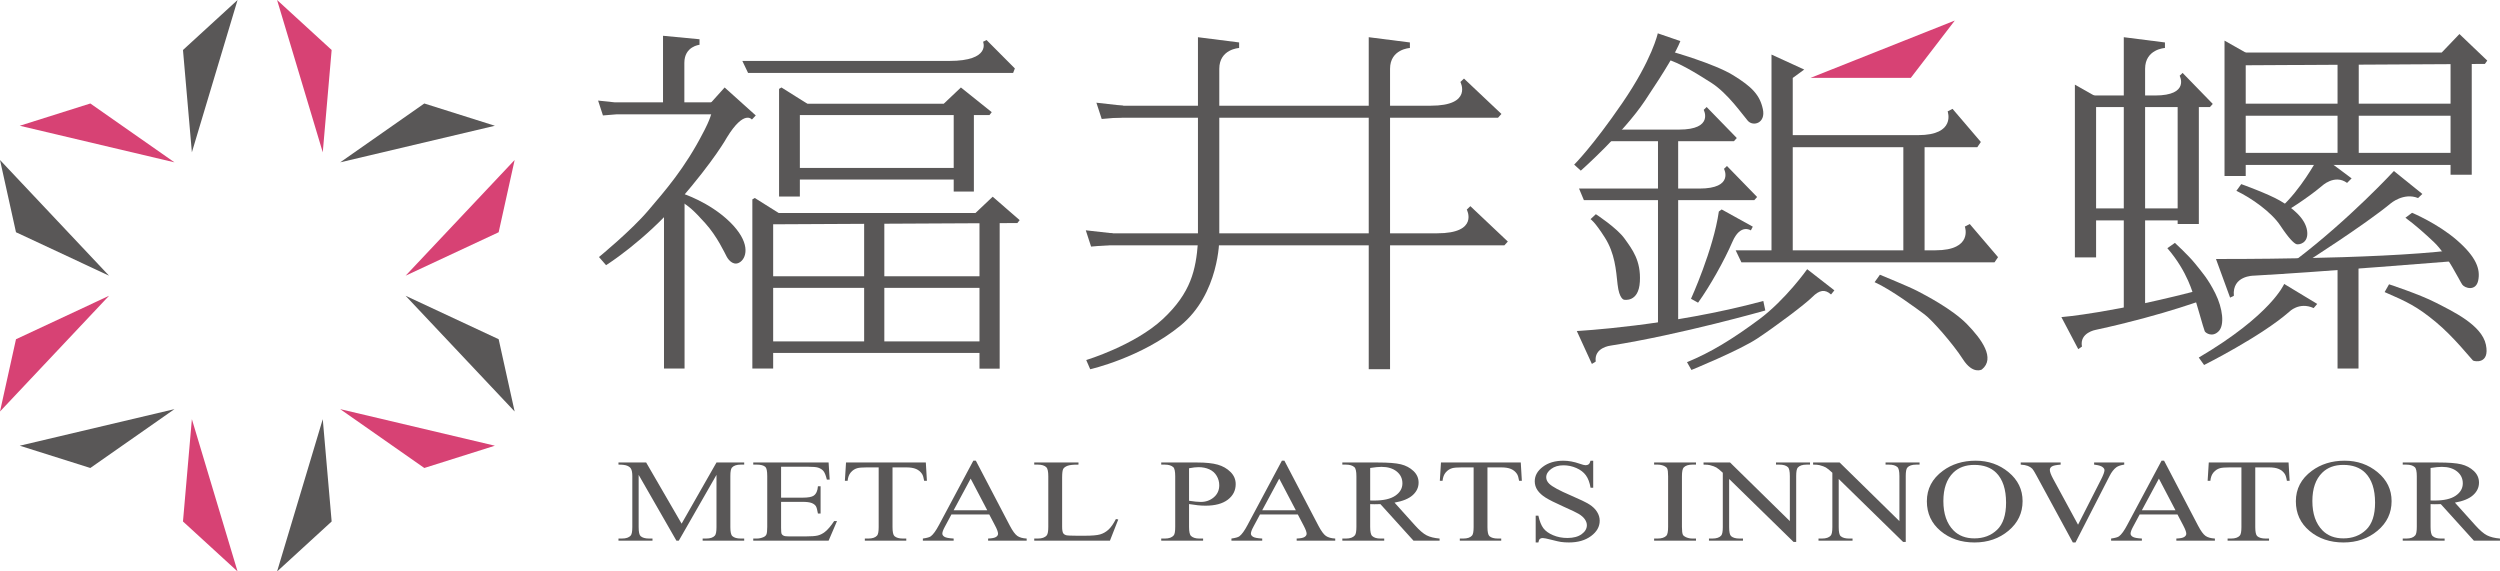 <?xml version="1.0" encoding="utf-8"?>
<!-- Generator: Adobe Illustrator 12.0.0, SVG Export Plug-In . SVG Version: 6.00 Build 51448)  -->
<!DOCTYPE svg PUBLIC "-//W3C//DTD SVG 1.1//EN" "http://www.w3.org/Graphics/SVG/1.1/DTD/svg11.dtd">
<svg  version="1.1" id="レイヤー_1" xmlns="http://www.w3.org/2000/svg" xmlns:xlink="http://www.w3.org/1999/xlink" width="375.728" height="85.888"
	 viewBox="0 0 375.728 85.888" overflow="visible" enable-background="new 0 0 375.728 85.888" xml:space="preserve">
<polygon fill="#D74274" points="13.575,15.553 26.222,24.4 2.969,18.901 "/>
<polygon fill="#D74274" points="2.403,50.984 16.387,44.453 0,61.844 "/>
<polygon fill="#D74274" points="27.5,78.374 28.838,62.998 35.704,85.888 "/>
<polygon fill="#D74274" points="63.77,70.334 51.124,61.488 74.377,66.986 "/>
<polygon fill="#D74274" points="74.944,34.904 60.958,41.434 77.346,24.045 "/>
<polygon fill="#D74274" points="49.844,7.513 48.508,22.891 41.642,0 "/>
<polygon fill="#595757" points="27.5,7.513 28.838,22.891 35.704,0 "/>
<polygon fill="#595757" points="2.403,34.904 16.387,41.434 0,24.045 "/>
<polygon fill="#595757" points="13.575,70.334 26.222,61.488 2.969,66.986 "/>
<polygon fill="#595757" points="49.844,78.374 48.508,62.998 41.642,85.888 "/>
<polygon fill="#595757" points="74.944,50.984 60.958,44.453 77.346,61.844 "/>
<polygon fill="#595757" points="63.77,15.553 51.124,24.4 74.377,18.901 "/>
<polygon fill="#D74274" points="287.179,11.7 272.112,11.7 293.791,3.087 "/>
<g>
	<path fill="#595757" d="M99.646,16.045V5.377l5.486,0.522v0.834c0,0-2.28,0.216-2.28,2.713v6.785L99.646,16.045z"/>
	<path fill="#595757" d="M180.042,35.75V5.592l6.188,0.786v0.834c0,0-2.981,0.157-2.981,3.131v25.592L180.042,35.75z"/>
	<polygon fill="#595757" points="89.888,15.116 92.414,15.383 109.234,15.383 109.234,17.187 92.615,17.187 90.617,17.35 	"/>
	<path fill="#595757" d="M106.695,15.603l2.212-2.456l4.678,4.203l-0.581,0.615c0,0-1.159-1.557-3.77,2.717
		c0,0-1.785,3.29-7.112,9.447c-5.327,6.159-11.035,9.724-11.035,9.724l-1.067-1.224c0,0,4.821-3.952,7.38-6.961
		c2.557-3.008,5.527-6.365,8.316-11.804c0,0,1.179-2.151,1.282-3.256C107.095,15.501,106.695,15.603,106.695,15.603"/>
	<polygon fill="#595757" points="99.792,31.676 99.792,55.387 102.883,55.387 102.883,28.292 	"/>
	<path fill="#595757" d="M102.546,29.069c0,0,4.067,1.287,7.139,4.282c3.068,2.995,2.59,5.213,1.638,5.97
		c-0.95,0.756-1.772-0.133-2.097-0.731c-0.327-0.598-1.438-3.065-3.256-5.072c-1.766-1.951-2.403-2.513-3.849-3.388
		C100.583,29.2,102.546,29.069,102.546,29.069"/>
	<path fill="#595757" d="M111.568,9.158l0.863,1.808h39.832l0.262-0.679l-4.251-4.269l-0.525,0.258c0,0,1.23,2.882-5.08,2.882
		H111.568z"/>
	<polygon fill="#595757" points="117.087,13.36 117.087,29.532 120.212,29.532 120.212,16.337 121.342,15.594 117.448,13.147 	"/>
	<polygon fill="#595757" points="119.685,17.296 148.706,17.296 149.048,16.857 144.416,13.147 141.833,15.594 119.936,15.594 	"/>
	<polygon fill="#595757" points="119.214,26.978 144.209,26.978 144.209,25.237 118.571,25.237 	"/>
	<polygon fill="#595757" points="113.072,29.967 113.072,55.387 116.199,55.387 116.199,32.943 117.33,32.2 113.435,29.755 	"/>
	<polygon fill="#595757" points="115.671,33.712 152.9,33.522 153.248,33.083 149.19,29.564 146.607,32.01 115.923,32.01 	"/>
	<polygon fill="#595757" points="115.201,43.262 148.979,43.262 148.979,41.521 114.558,41.521 	"/>
	<polygon fill="#595757" points="115.201,53.047 148.979,53.047 148.979,51.305 114.558,51.305 	"/>
	<rect x="143.333" y="16.644" fill="#595757" width="3.032" height="12.144"/>
	<rect x="147.209" y="33.052" fill="#595757" width="3.032" height="22.354"/>
	<rect x="129.874" y="33.056" fill="#595757" width="3.032" height="19.335"/>
	<path fill="#595757" d="M183.25,35.935c0,0,0.034,8.202-5.852,13.016c-5.883,4.814-13.549,6.543-13.549,6.543l-0.599-1.383
		c0,0,7.261-2.199,11.511-6.156c4.25-3.961,4.967-7.415,5.281-11.501V35.75L183.25,35.935z"/>
	<path fill="#595757" d="M205.708,5.592v49.9h3.204V10.343c0-2.976,2.983-3.13,2.983-3.13V6.38L205.708,5.592z"/>
	<path fill="#595757" d="M319.186,5.592v41.439h3.204V10.343c0-2.976,2.983-3.13,2.983-3.13V6.38L319.186,5.592z"/>
	<path fill="#595757" d="M165.862,15.887l0.864,1.809h58.411l0.514-0.57l-5.629-5.319l-0.537,0.513c0,0,1.894,3.567-4.463,3.567
		H165.862z"/>
	<path fill="#595757" d="M242.623,19.477l-1.112,1.74h19.088l0.427-0.473l-4.531-4.659l-0.443,0.426c0,0,1.572,2.966-3.711,2.966
		H242.623z"/>
	<path fill="#595757" d="M237.315,28.34l0.729,1.739h25.608l0.427-0.473l-4.533-4.658l-0.445,0.426c0,0,1.572,2.966-3.711,2.966
		H237.315z"/>
	<polygon fill="#595757" points="168.806,15.887 164.778,15.435 165.577,17.881 168.577,17.625 168.966,16.822 	"/>
	<path fill="#595757" d="M164.267,35.064l0.862,1.81h60.966l0.518-0.571l-5.63-5.319l-0.537,0.514c0,0,1.891,3.566-4.462,3.566
		H164.267z"/>
	<polygon fill="#595757" points="167.209,35.064 163.184,34.612 163.98,37.06 166.98,36.803 167.371,36 	"/>
	<path fill="#595757" d="M249.15,5.008c0,0-0.811,3.886-5.337,10.483c-4.525,6.599-7.229,9.252-7.229,9.252l0.997,0.906
		c0,0,6.365-5.616,9.636-10.509c3.272-4.891,4.652-7.298,5.328-8.962L249.15,5.008z"/>
	<path fill="#595757" d="M251.207,7.742c0,0,6.431,1.813,9.27,3.563c2.839,1.751,4.006,2.967,4.465,5.092
		c0.46,2.125-1.46,2.659-2.256,1.761c-0.797-0.9-2.976-4.112-5.526-5.738c-2.55-1.628-4.813-2.97-6.675-3.539L251.207,7.742z"/>
	<path fill="#595757" d="M239.043,32.937l0.8-0.745c0,0,3.178,2.068,4.318,3.673c1.145,1.605,2.478,3.287,2.296,6.476
		c-0.18,3.19-2.396,2.7-2.396,2.7s-0.713-0.115-0.952-2.286c-0.237-2.171-0.393-4.657-1.926-7.072
		C239.647,33.268,239.043,32.937,239.043,32.937"/>
	<path fill="#595757" d="M254.141,44.908c0,0,3.376-7.435,4.184-13.119l0.426-0.311l4.678,2.589l-0.293,0.56
		c0,0-1.566-1.075-2.767,1.708c-1.201,2.786-3.379,6.675-5.165,9.157L254.141,44.908z"/>
	<rect x="249.181" y="20.411" fill="#595757" width="3.032" height="28.841"/>
	<path fill="#595757" d="M236.98,49.748c0,0,14.036-0.727,28.031-4.514l0.298,1.428c0,0-12.645,3.606-23.263,5.283
		c0,0-2.505,0.275-2.224,2.396l-0.576,0.357L236.98,49.748z"/>
	<polygon fill="#595757" points="266.241,8.2 271.157,10.453 269.434,11.712 269.434,38.485 266.241,38.485 	"/>
	<polygon fill="#595757" points="286.055,20.787 289.247,21.204 289.247,38.485 286.055,38.485 	"/>
	<path fill="#595757" d="M260.855,37.619l0.863,1.809h38.038l0.533-0.779l-4.254-4.98l-0.736,0.382c0,0,1.308,3.568-4.435,3.568
		H260.855z"/>
	<path fill="#595757" d="M267.574,20.309l0.862,1.809h28.736l0.533-0.779l-4.256-4.981l-0.734,0.383c0,0,1.304,3.568-4.438,3.568
		H267.574z"/>
	<path fill="#595757" d="M271.604,40.457c0,0-3.229,4.577-7.236,7.553c-4.01,2.975-7.301,4.979-10.827,6.42l0.667,1.172
		c0,0,7.171-2.92,9.927-4.748c2.756-1.83,7.139-5.113,8.221-6.197c1.079-1.083,1.91-1.229,2.832-0.4l0.503-0.618L271.604,40.457z"/>
	<path fill="#595757" d="M281.737,42.407l0.798-1.117c0,0,4.355,1.783,5.581,2.42c1.223,0.636,5.302,2.749,7.507,5.009
		c2.207,2.26,4.302,5.15,2.229,6.814c0,0-1.349,0.787-2.841-1.539c-1.486-2.324-4.67-5.932-5.763-6.734
		C288.153,46.457,284.294,43.558,281.737,42.407"/>
	<polygon fill="#595757" points="311.837,12.722 315.024,14.528 315.024,38.682 311.837,38.682 	"/>
	<polygon fill="#595757" points="334.326,6.105 337.512,7.911 337.512,26.452 334.326,26.452 	"/>
	<polygon fill="#595757" points="351.313,8.418 354.498,8.643 354.498,24.007 351.313,24.007 	"/>
	<polygon fill="#595757" points="368.297,8.206 371.481,7.724 371.481,26.264 368.297,26.264 	"/>
	<polygon fill="#595757" points="327.282,14.847 330.467,15.521 330.467,33.668 327.282,33.668 	"/>
	<path fill="#595757" d="M314.156,14.352l-1.113,1.739h19.089l0.427-0.473l-4.531-4.658l-0.444,0.425c0,0,1.571,2.967-3.71,2.967
		H314.156z"/>
	<polygon fill="#595757" points="328.023,31.316 312.837,31.316 313.703,33.126 328.023,33.126 	"/>
	<polygon fill="#595757" points="370.054,15.584 336.245,15.584 337.11,17.394 370.054,17.394 	"/>
	<polygon fill="#595757" points="370.054,22.974 336.245,22.974 337.11,24.784 370.054,24.784 	"/>
	<path fill="#595757" d="M309.808,47.658c0,0,8.011-0.627,21.984-4.388l0.377,1.408c0,0-6.675,2.623-17.179,4.891
		c0,0-2.493,0.414-2.09,2.518l-0.557,0.386L309.808,47.658z"/>
	<path fill="#595757" d="M325.734,37.3l1.133-0.798c0,0,2.04,1.87,3.056,3.135c1.011,1.267,1.938,2.277,3.033,4.482
		c1.094,2.203,1.415,4.736,0.48,5.674c-0.932,0.939-1.926,0.273-2.079,0c-0.15-0.271-1.387-4.855-1.591-5.201
		C329.565,44.248,328.863,40.921,325.734,37.3"/>
	<polygon fill="#595757" points="335.095,9.823 373.458,9.606 373.815,9.108 369.63,5.114 366.971,7.891 335.354,7.891 	"/>
	<path fill="#595757" d="M348.121,24.167c0,0-2.396,4.401-5.32,7.014l0.461,0.774c0,0,3.381-2.041,5.674-3.983
		c0,0,1.924-1.858,3.81-0.483l0.681-0.679l-3.238-2.416L348.121,24.167z"/>
	<path fill="#595757" d="M336.109,28.681l0.73-1.01c0,0,3.975,1.421,5.798,2.473c1.826,1.054,3.836,2.633,4.102,4.542
		c0.264,1.911-1.27,2.136-1.616,2.007c-0.352-0.127-1.094-0.798-2.417-2.802C341.381,31.888,338.366,29.754,336.109,28.681"/>
	<path fill="#595757" d="M359.782,25.702c0,0-6.631,7.208-14.771,13.391l1.519,0.343c0,0,8.8-5.597,12.758-8.857
		c0,0,1.961-1.691,4.127-0.814l0.643-0.615L359.782,25.702z"/>
	<path fill="#595757" d="M333.041,38.923c0,0,23.791,0.105,35.493-1.313l0.143,1.649c0,0-19.989,1.618-29.951,2.17
		c0,0-3.286-0.033-2.996,3.026l-0.567,0.275L333.041,38.923z"/>
	<rect x="351.313" y="39.693" fill="#595757" width="3.15" height="15.694"/>
	<path fill="#595757" d="M361.514,32.725l0.996-0.745c0,0,3.838,1.592,6.763,4.136c2.922,2.545,3.525,4.365,3.18,6.033
		c-0.342,1.668-2.006,1.178-2.4,0.622c-0.393-0.557-2.27-4.502-4.244-6.373C364.445,35.106,363.011,33.831,361.514,32.725"/>
	<path fill="#595757" d="M358.389,43.896l0.663-1.169c0,0,4.598,1.503,7.037,2.763c2.442,1.26,6.896,3.324,7.519,6.313
		c0.623,2.986-1.737,2.527-1.941,2.379c-0.202-0.15-2.885-3.561-5.617-5.814C363.309,46.104,361.798,45.367,358.389,43.896"/>
	<path fill="#595757" d="M343.291,42.672c0,0-1.885,4.613-12.835,11.066l0.8,1.117c0,0,8.486-4.238,12.787-7.988
		c0,0,1.48-1.555,3.678-0.566l0.537-0.623L343.291,42.672z"/>
	<path fill="#595757" d="M101.661,81.261l-5.677-9.892v7.854c0,0.723,0.098,1.172,0.293,1.352c0.269,0.242,0.692,0.363,1.268,0.363
		h0.519v0.322h-5.112v-0.322h0.521c0.622,0,1.061-0.15,1.32-0.448c0.159-0.187,0.239-0.608,0.239-1.267v-7.681
		c0-0.52-0.073-0.895-0.219-1.127c-0.098-0.166-0.286-0.307-0.554-0.42c-0.272-0.111-0.706-0.168-1.307-0.168v-0.32h4.16
		l5.328,9.194l5.243-9.194h4.164v0.32h-0.511c-0.628,0-1.071,0.15-1.333,0.451c-0.158,0.186-0.237,0.605-0.237,1.264v7.681
		c0,0.723,0.1,1.172,0.303,1.352c0.266,0.242,0.691,0.363,1.267,0.363h0.511v0.322h-6.244v-0.322h0.523
		c0.628,0,1.067-0.15,1.321-0.448c0.158-0.187,0.236-0.608,0.236-1.267v-7.854l-5.666,9.892H101.661z"/>
	<path fill="#595757" d="M117.39,70.148v4.646h3.23c0.835,0,1.397-0.102,1.677-0.305c0.376-0.266,0.584-0.734,0.63-1.403h0.401v4.09
		h-0.401c-0.1-0.571-0.202-0.938-0.305-1.101c-0.128-0.201-0.341-0.361-0.637-0.477c-0.298-0.115-0.752-0.174-1.365-0.174h-3.23
		v3.876c0,0.52,0.029,0.836,0.088,0.95c0.058,0.11,0.158,0.2,0.303,0.267c0.143,0.068,0.42,0.1,0.823,0.1h2.492
		c0.83,0,1.434-0.045,1.81-0.137c0.376-0.094,0.736-0.275,1.084-0.549c0.446-0.357,0.905-0.898,1.376-1.621h0.43l-1.264,2.949
		h-11.324v-0.32h0.522c0.347,0,0.675-0.068,0.984-0.201c0.233-0.092,0.389-0.23,0.472-0.416c0.083-0.184,0.124-0.563,0.124-1.135
		v-7.636c0-0.746-0.095-1.205-0.28-1.377c-0.26-0.232-0.695-0.348-1.3-0.348h-0.522v-0.322h11.324l0.161,2.576h-0.423
		c-0.151-0.619-0.319-1.043-0.505-1.275c-0.184-0.23-0.455-0.406-0.815-0.527c-0.289-0.088-0.799-0.131-1.53-0.131H117.39z"/>
	<path fill="#595757" d="M139.143,69.508l0.164,2.756h-0.413c-0.078-0.485-0.188-0.832-0.324-1.041
		c-0.225-0.334-0.523-0.582-0.894-0.74c-0.372-0.161-0.862-0.238-1.47-0.238h-2.068v8.979c0,0.722,0.098,1.172,0.293,1.352
		c0.275,0.244,0.696,0.363,1.27,0.363h0.505v0.322h-6.228v-0.322h0.52c0.623,0,1.062-0.15,1.324-0.45
		c0.158-0.185,0.236-0.606,0.236-1.265v-8.979h-1.766c-0.685,0-1.171,0.039-1.462,0.121c-0.374,0.109-0.696,0.32-0.963,0.633
		c-0.269,0.313-0.426,0.734-0.477,1.266h-0.412l0.173-2.756H139.143z"/>
	<path fill="#595757" d="M148.678,77.323h-5.689l-0.996,1.857c-0.245,0.455-0.369,0.797-0.369,1.023
		c0,0.178,0.105,0.336,0.319,0.471c0.213,0.137,0.675,0.225,1.383,0.264v0.322h-4.627v-0.322c0.613-0.086,1.011-0.199,1.194-0.338
		c0.367-0.277,0.774-0.84,1.223-1.689l5.166-9.673h0.379l5.112,9.776c0.414,0.787,0.789,1.295,1.122,1.531
		c0.335,0.232,0.804,0.365,1.405,0.393v0.322h-5.796v-0.322c0.584-0.021,0.979-0.1,1.184-0.234c0.207-0.133,0.31-0.293,0.31-0.484
		c0-0.254-0.145-0.656-0.435-1.205L148.678,77.323z M148.374,76.684l-2.492-4.75l-2.556,4.75H148.374z"/>
	<path fill="#595757" d="M167.71,78.009l0.356,0.063l-1.253,3.189h-11.376v-0.322h0.55c0.621,0,1.068-0.16,1.333-0.484
		c0.153-0.186,0.229-0.611,0.229-1.283v-7.585c0-0.732-0.103-1.191-0.304-1.377c-0.281-0.254-0.7-0.381-1.258-0.381h-0.55v-0.32
		h6.65v0.32c-0.778-0.007-1.326,0.053-1.642,0.172c-0.313,0.121-0.528,0.275-0.643,0.461c-0.114,0.186-0.173,0.627-0.173,1.326
		v7.384c0,0.48,0.059,0.809,0.173,0.988c0.088,0.123,0.22,0.211,0.4,0.27c0.181,0.057,0.742,0.086,1.692,0.086h1.071
		c1.126,0,1.917-0.064,2.372-0.199c0.455-0.133,0.871-0.367,1.246-0.705C166.958,79.271,167.335,78.737,167.71,78.009"/>
	<path fill="#595757" d="M178.704,75.756v3.425c0,0.738,0.103,1.197,0.305,1.377c0.274,0.254,0.689,0.381,1.245,0.381h0.562v0.322
		h-6.294v-0.322h0.554c0.62,0,1.066-0.16,1.332-0.484c0.146-0.18,0.216-0.604,0.216-1.273v-7.595c0-0.738-0.098-1.197-0.291-1.377
		c-0.282-0.254-0.701-0.381-1.257-0.381h-0.554v-0.322h5.385c1.316,0,2.352,0.11,3.11,0.326c0.757,0.217,1.397,0.582,1.917,1.098
		c0.52,0.514,0.78,1.123,0.78,1.826c0,0.961-0.397,1.74-1.187,2.342c-0.791,0.603-1.908,0.9-3.352,0.9
		c-0.355,0-0.738-0.02-1.15-0.061C179.615,75.896,179.175,75.836,178.704,75.756 M178.704,75.262
		c0.384,0.059,0.725,0.102,1.021,0.131c0.292,0.027,0.546,0.043,0.755,0.043c0.751,0,1.401-0.234,1.948-0.697
		c0.544-0.467,0.816-1.068,0.816-1.809c0-0.508-0.131-0.98-0.391-1.416c-0.257-0.438-0.627-0.762-1.104-0.98
		c-0.478-0.215-1.019-0.324-1.625-0.324c-0.368,0-0.841,0.055-1.42,0.164V75.262z"/>
	<path fill="#595757" d="M195.052,77.323h-5.688l-0.996,1.857c-0.246,0.455-0.368,0.797-0.368,1.023
		c0,0.178,0.105,0.336,0.318,0.471c0.214,0.137,0.674,0.225,1.382,0.264v0.322h-4.626v-0.322c0.612-0.086,1.012-0.199,1.194-0.338
		c0.368-0.277,0.775-0.84,1.222-1.689l5.167-9.673h0.378l5.114,9.776c0.412,0.787,0.787,1.295,1.12,1.531
		c0.336,0.232,0.804,0.365,1.405,0.393v0.322h-5.796v-0.322c0.586-0.021,0.979-0.1,1.184-0.234c0.207-0.133,0.312-0.293,0.312-0.484
		c0-0.254-0.146-0.656-0.436-1.205L195.052,77.323z M194.749,76.684l-2.492-4.75l-2.557,4.75H194.749z"/>
	<path fill="#595757" d="M216.36,81.261h-3.922l-4.975-5.497c-0.366,0.014-0.667,0.019-0.896,0.019c-0.095,0-0.198,0-0.305-0.005
		c-0.108-0.004-0.223-0.006-0.338-0.014v3.417c0,0.738,0.104,1.199,0.306,1.377c0.272,0.254,0.684,0.381,1.232,0.381h0.574v0.322
		h-6.294v-0.322h0.553c0.621,0,1.066-0.16,1.332-0.484c0.151-0.18,0.229-0.604,0.229-1.273v-7.593c0-0.74-0.103-1.199-0.303-1.379
		c-0.282-0.254-0.701-0.381-1.259-0.381h-0.553v-0.32h5.354c1.558,0,2.71,0.092,3.449,0.273s1.368,0.516,1.887,1.004
		c0.514,0.488,0.772,1.07,0.772,1.746c0,0.723-0.295,1.35-0.882,1.881c-0.588,0.533-1.502,0.908-2.736,1.127l3.034,3.372
		c0.694,0.773,1.289,1.289,1.787,1.543c0.496,0.254,1.149,0.416,1.951,0.484V81.261z M205.926,75.219c0.14,0,0.259,0,0.358,0.004
		c0.104,0.002,0.187,0.004,0.249,0.004c1.402,0,2.457-0.242,3.169-0.727c0.711-0.486,1.068-1.105,1.068-1.855
		c0-0.734-0.286-1.33-0.863-1.791c-0.574-0.459-1.333-0.688-2.28-0.688c-0.419,0-0.984,0.055-1.701,0.164V75.219z"/>
	<path fill="#595757" d="M228.558,69.508l0.163,2.756h-0.412c-0.078-0.485-0.188-0.832-0.324-1.041
		c-0.226-0.334-0.523-0.582-0.895-0.74c-0.373-0.161-0.86-0.238-1.47-0.238h-2.068v8.979c0,0.722,0.1,1.172,0.293,1.352
		c0.275,0.244,0.696,0.363,1.27,0.363h0.506v0.322h-6.225v-0.322h0.517c0.623,0,1.063-0.15,1.324-0.45
		c0.158-0.185,0.236-0.606,0.236-1.265v-8.979h-1.766c-0.685,0-1.173,0.039-1.462,0.121c-0.375,0.109-0.698,0.32-0.964,0.633
		c-0.268,0.313-0.425,0.734-0.479,1.266h-0.409l0.173-2.756H228.558z"/>
	<path fill="#595757" d="M239.445,69.238v4.064h-0.399c-0.129-0.779-0.364-1.4-0.7-1.863c-0.337-0.463-0.813-0.828-1.434-1.1
		s-1.267-0.408-1.931-0.408c-0.751,0-1.372,0.184-1.86,0.551c-0.492,0.367-0.738,0.783-0.738,1.252c0,0.357,0.157,0.686,0.465,0.98
		c0.449,0.432,1.514,1.01,3.198,1.732c1.372,0.59,2.307,1.041,2.809,1.355c0.502,0.316,0.891,0.688,1.16,1.116
		c0.271,0.426,0.407,0.873,0.407,1.342c0,0.891-0.431,1.658-1.295,2.301c-0.865,0.645-1.974,0.967-3.33,0.967
		c-0.427,0-0.83-0.025-1.205-0.078c-0.223-0.029-0.688-0.135-1.391-0.314c-0.704-0.184-1.151-0.273-1.339-0.273
		c-0.182,0-0.322,0.043-0.429,0.129c-0.103,0.086-0.181,0.266-0.23,0.537H230.8v-4.031h0.403c0.186,0.844,0.438,1.475,0.758,1.895
		c0.316,0.42,0.803,0.768,1.458,1.045c0.651,0.277,1.369,0.416,2.147,0.416c0.901,0,1.616-0.191,2.142-0.572
		c0.521-0.381,0.785-0.832,0.785-1.354c0-0.288-0.1-0.579-0.299-0.875c-0.197-0.292-0.508-0.567-0.927-0.821
		c-0.28-0.174-1.051-0.543-2.306-1.104c-1.257-0.564-2.152-1.014-2.681-1.348c-0.531-0.336-0.937-0.705-1.209-1.109
		c-0.274-0.406-0.411-0.85-0.411-1.336c0-0.844,0.403-1.57,1.213-2.178c0.808-0.611,1.838-0.916,3.088-0.916
		c0.781,0,1.605,0.152,2.479,0.459c0.403,0.145,0.69,0.217,0.857,0.217c0.186,0,0.339-0.045,0.459-0.133
		c0.12-0.092,0.214-0.272,0.288-0.543H239.445z"/>
	<path fill="#595757" d="M254.893,80.938v0.322h-6.294v-0.322h0.521c0.604,0,1.045-0.141,1.322-0.424
		c0.173-0.186,0.26-0.629,0.26-1.334v-7.593c0-0.596-0.046-0.988-0.143-1.18c-0.069-0.145-0.221-0.268-0.442-0.373
		c-0.32-0.139-0.652-0.207-0.997-0.207h-0.521v-0.32h6.294v0.32h-0.53c-0.602,0-1.036,0.141-1.313,0.424
		c-0.178,0.188-0.269,0.631-0.269,1.336v7.593c0,0.596,0.047,0.986,0.139,1.178c0.074,0.145,0.226,0.27,0.455,0.373
		c0.313,0.139,0.639,0.207,0.987,0.207H254.893z"/>
	<path fill="#595757" d="M256.028,69.508h3.987l8.983,8.813v-6.775c0-0.725-0.104-1.174-0.307-1.352
		c-0.268-0.244-0.688-0.365-1.268-0.365h-0.506v-0.32h5.112v0.32h-0.522c-0.62,0-1.059,0.15-1.321,0.45
		c-0.158,0.187-0.235,0.606-0.235,1.267v9.905h-0.392l-9.684-9.464v7.237c0,0.722,0.095,1.172,0.292,1.352
		c0.272,0.244,0.697,0.363,1.267,0.363h0.521v0.322h-5.114v-0.322h0.509c0.628,0,1.074-0.15,1.332-0.45
		c0.159-0.185,0.24-0.606,0.24-1.265v-8.173c-0.426-0.398-0.748-0.662-0.968-0.789c-0.224-0.127-0.545-0.246-0.973-0.355
		c-0.21-0.053-0.525-0.078-0.954-0.078V69.508z"/>
	<path fill="#595757" d="M272.495,69.508h3.986l8.983,8.813v-6.775c0-0.725-0.104-1.174-0.307-1.352
		c-0.267-0.244-0.688-0.365-1.267-0.365h-0.507v-0.32h5.111v0.32h-0.521c-0.621,0-1.06,0.15-1.32,0.45
		c-0.159,0.187-0.237,0.606-0.237,1.267v9.905h-0.392l-9.682-9.464v7.237c0,0.722,0.094,1.172,0.292,1.352
		c0.272,0.244,0.696,0.363,1.265,0.363h0.522v0.322h-5.115v-0.322h0.51c0.627,0,1.073-0.15,1.331-0.45
		c0.16-0.185,0.24-0.606,0.24-1.265v-8.173c-0.426-0.398-0.749-0.662-0.969-0.789c-0.222-0.127-0.543-0.246-0.972-0.355
		c-0.21-0.053-0.525-0.078-0.953-0.078V69.508z"/>
	<path fill="#595757" d="M296.924,69.238c1.905,0,3.561,0.578,4.956,1.737c1.398,1.159,2.097,2.604,2.097,4.337
		c0,1.786-0.704,3.269-2.113,4.448c-1.409,1.178-3.113,1.768-5.114,1.768c-2.02,0-3.72-0.574-5.094-1.725
		c-1.376-1.15-2.065-2.639-2.065-4.464c0-1.865,0.793-3.389,2.384-4.568C293.354,69.75,295.001,69.238,296.924,69.238
		 M296.719,69.871c-1.313,0-2.368,0.391-3.163,1.17c-0.989,0.971-1.484,2.393-1.484,4.264c0,1.919,0.512,3.394,1.538,4.429
		c0.787,0.787,1.827,1.18,3.12,1.18c1.381,0,2.518-0.43,3.418-1.291c0.897-0.863,1.347-2.221,1.347-4.075
		c0-2.01-0.494-3.508-1.482-4.496C299.216,70.264,298.119,69.871,296.719,69.871"/>
	<path fill="#595757" d="M319.253,69.508v0.32c-0.521,0.075-0.912,0.207-1.182,0.398c-0.381,0.283-0.721,0.717-1.016,1.301
		l-5.126,10.002h-0.401l-5.503-10.133c-0.283-0.52-0.479-0.838-0.595-0.953c-0.182-0.18-0.405-0.32-0.667-0.42
		c-0.266-0.102-0.618-0.166-1.067-0.195v-0.32h6.001v0.32c-0.678,0.053-1.119,0.145-1.322,0.277c-0.2,0.132-0.304,0.303-0.304,0.51
		c0,0.288,0.166,0.742,0.499,1.354l3.74,6.89l3.465-6.804c0.338-0.67,0.509-1.135,0.509-1.395c0-0.168-0.103-0.328-0.313-0.48
		c-0.209-0.152-0.566-0.262-1.064-0.326c-0.035-0.006-0.096-0.014-0.181-0.025v-0.32H319.253z"/>
	<path fill="#595757" d="M327.259,77.323h-5.689l-0.996,1.857c-0.246,0.455-0.368,0.797-0.368,1.023
		c0,0.178,0.107,0.336,0.319,0.471c0.213,0.137,0.673,0.225,1.381,0.264v0.322h-4.625v-0.322c0.614-0.086,1.013-0.199,1.193-0.338
		c0.369-0.277,0.776-0.84,1.223-1.689l5.167-9.673h0.38l5.113,9.776c0.411,0.787,0.786,1.295,1.119,1.531
		c0.337,0.232,0.805,0.365,1.406,0.393v0.322h-5.796v-0.322c0.586-0.021,0.979-0.1,1.183-0.234c0.207-0.133,0.311-0.293,0.311-0.484
		c0-0.254-0.146-0.656-0.434-1.205L327.259,77.323z M326.954,76.684l-2.49-4.75l-2.559,4.75H326.954z"/>
	<path fill="#595757" d="M343.951,69.508l0.162,2.756h-0.412c-0.077-0.485-0.188-0.832-0.322-1.041
		c-0.226-0.334-0.523-0.582-0.896-0.74c-0.372-0.161-0.859-0.238-1.467-0.238h-2.07v8.979c0,0.722,0.1,1.172,0.293,1.352
		c0.275,0.244,0.697,0.363,1.271,0.363h0.507v0.322h-6.228v-0.322h0.518c0.623,0,1.062-0.15,1.323-0.45
		c0.159-0.185,0.236-0.606,0.236-1.265v-8.979H335.1c-0.684,0-1.172,0.039-1.461,0.121c-0.375,0.109-0.698,0.32-0.963,0.633
		c-0.269,0.313-0.427,0.734-0.479,1.266h-0.409l0.172-2.756H343.951z"/>
	<path fill="#595757" d="M352.38,69.238c1.907,0,3.562,0.578,4.957,1.737c1.399,1.159,2.098,2.604,2.098,4.337
		c0,1.786-0.704,3.269-2.114,4.448c-1.408,1.178-3.112,1.768-5.113,1.768c-2.021,0-3.721-0.574-5.096-1.725
		c-1.376-1.15-2.065-2.639-2.065-4.464c0-1.865,0.794-3.389,2.386-4.568C348.811,69.75,350.459,69.238,352.38,69.238
		 M352.174,69.871c-1.313,0-2.367,0.391-3.16,1.17c-0.99,0.971-1.485,2.393-1.485,4.264c0,1.919,0.511,3.394,1.539,4.429
		c0.787,0.787,1.827,1.18,3.12,1.18c1.379,0,2.516-0.43,3.418-1.291c0.897-0.863,1.347-2.221,1.347-4.075
		c0-2.01-0.496-3.508-1.483-4.496C354.673,70.264,353.575,69.871,352.174,69.871"/>
	<path fill="#595757" d="M375.728,81.261h-3.922l-4.975-5.497c-0.366,0.014-0.669,0.019-0.897,0.019c-0.093,0-0.196,0-0.303-0.005
		c-0.108-0.004-0.223-0.006-0.338-0.014v3.417c0,0.738,0.104,1.199,0.305,1.377c0.272,0.254,0.685,0.381,1.233,0.381h0.574v0.322
		h-6.295v-0.322h0.554c0.621,0,1.066-0.16,1.331-0.484c0.152-0.18,0.229-0.604,0.229-1.273v-7.593c0-0.74-0.103-1.199-0.303-1.379
		c-0.281-0.254-0.7-0.381-1.258-0.381h-0.554v-0.32h5.354c1.558,0,2.71,0.092,3.447,0.273c0.741,0.182,1.37,0.516,1.889,1.004
		c0.514,0.488,0.772,1.07,0.772,1.746c0,0.723-0.295,1.35-0.884,1.881c-0.586,0.533-1.5,0.908-2.734,1.127l3.032,3.372
		c0.695,0.773,1.289,1.289,1.787,1.543s1.151,0.416,1.953,0.484V81.261z M365.293,75.219c0.139,0,0.259,0,0.356,0.004
		c0.104,0.002,0.187,0.004,0.249,0.004c1.403,0,2.459-0.242,3.169-0.727c0.713-0.486,1.07-1.105,1.07-1.855
		c0-0.734-0.288-1.33-0.865-1.791c-0.572-0.459-1.333-0.688-2.279-0.688c-0.418,0-0.983,0.055-1.7,0.164V75.219z"/>
</g>
</svg>

